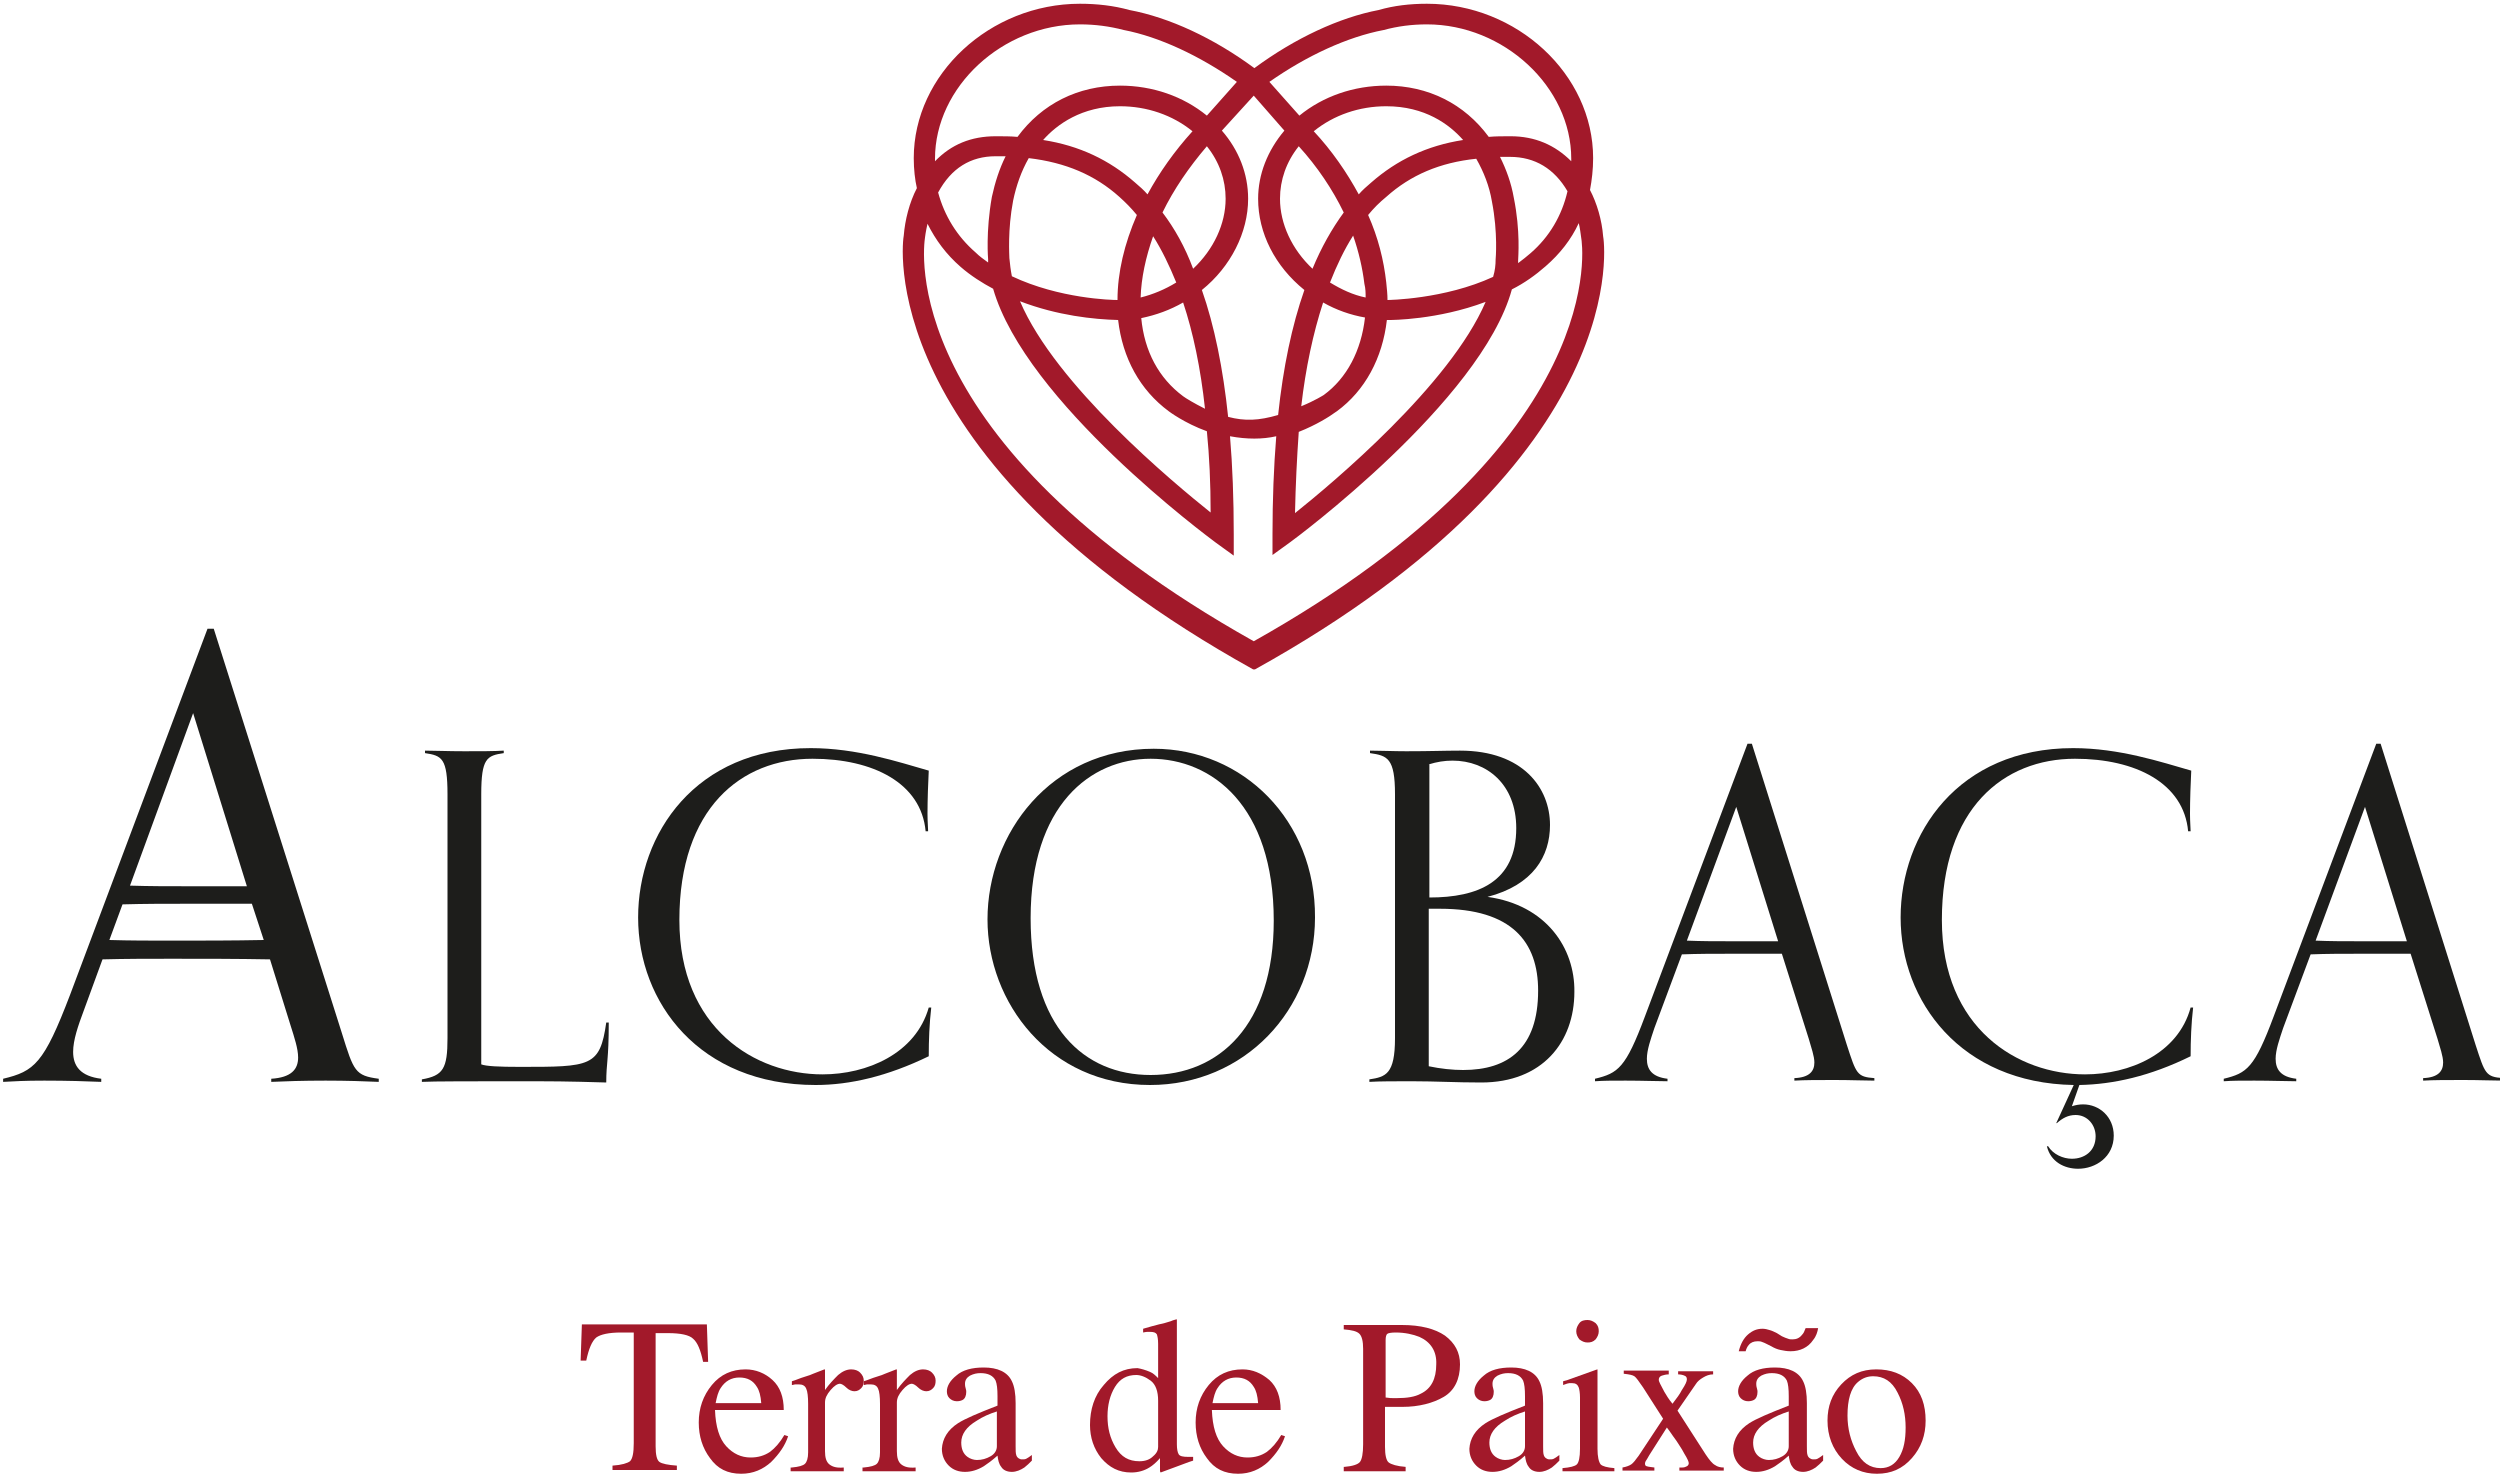 <?xml version="1.0" encoding="utf-8"?>
<!-- Generator: Adobe Illustrator 27.9.0, SVG Export Plug-In . SVG Version: 6.00 Build 0)  -->
<svg version="1.1" id="Layer_1" xmlns="http://www.w3.org/2000/svg" xmlns:xlink="http://www.w3.org/1999/xlink" x="0px" y="0px"
	 viewBox="0 0 400 236" style="enable-background:new 0 0 400 236;" xml:space="preserve">
<style type="text/css">
	.st0{fill:#1D1D1B;}
	.st1{fill:#A2192A;}
</style>
<g>
	<g>
		<g>
			<path class="st0" d="M83.2,170.7c-3.4,0-5.4-0.1-6.2-0.4v-43.2c0-5.8,0.9-6.2,3.6-6.6v-0.4c-1.5,0.1-3.8,0.1-6.3,0.1
				c-2.7,0-4.7-0.1-6.3-0.1v0.4c2.7,0.4,3.6,0.8,3.6,6.6v39c0,4.9-0.7,6-4.1,6.6v0.4c1.5-0.1,9.1-0.1,14.6-0.1c6.7,0,8.2,0,14.9,0.2
				c0-3.2,0.4-3.5,0.4-9.6h-0.4C96,170.7,94.5,170.7,83.2,170.7z"/>
			<path class="st0" d="M131.6,171.9c-10.7,0-22.9-7.3-22.9-24.7c0-17.9,9.9-25.8,21.3-25.8c9.7,0,17.4,3.9,18.1,11.6h0.4
				c0-0.5-0.1-1.5-0.1-2.8c0-2.2,0.1-5,0.2-6.9c-4.9-1.4-11.5-3.6-18.9-3.6c-18.4,0-27.6,13.7-27.6,27.1c0,13.6,9.8,26.8,28.4,26.8
				c5.5,0,11.5-1.4,18.1-4.6c0-2.6,0.1-5.2,0.4-7.8h-0.4C146.5,168.6,138.7,171.9,131.6,171.9z"/>
			<path class="st0" d="M54.7,165.3l-20.5-64.7h-1l-22,58.6C7,170.2,5.5,171.4,0.5,172.6v0.5c2-0.1,3.3-0.2,6.6-0.2
				c3.6,0,6.9,0.1,9.1,0.2v-0.5c-3.3-0.4-4.5-2-4.5-4.3c0-1.9,0.8-4.2,1.7-6.6l3-8.2c3.7-0.1,7.3-0.1,11-0.1c5.3,0,10.5,0,15.8,0.1
				l3.3,10.6c0.6,1.9,1.2,3.7,1.2,5.1c0,1.9-1.1,3.2-4.3,3.4v0.5c2.1-0.1,5.1-0.2,8.7-0.2c3.3,0,6.4,0.1,8.5,0.2v-0.5
				C56.8,172.1,56.6,171.4,54.7,165.3z M30.9,114.1l8.6,27.7h-9.5c-3.1,0-6.1,0-9.2-0.1L30.9,114.1z M27.4,150.5
				c-3.3,0-6.6,0-9.9-0.1l2.1-5.7c3.5-0.1,6.8-0.1,10.3-0.1h10.4l1.9,5.8C37.2,150.5,32.4,150.5,27.4,150.5z"/>
			<path class="st0" d="M396.1,167.2l-15.2-48.2h-0.7l-16.4,43.6c-3.1,8.3-4.3,9.1-8,10v0.4c1.5-0.1,2.5-0.1,4.9-0.1
				c2.7,0,5.2,0.1,6.7,0.1v-0.4c-2.5-0.3-3.3-1.5-3.3-3.2c0-1.4,0.6-3.1,1.2-4.9l4.4-11.8c2.5-0.1,5.1-0.1,7.7-0.1h8.3l4.3,13.6
				c0.4,1.4,0.9,2.8,0.9,3.8c0,1.4-0.8,2.4-3.2,2.5v0.4c1.6-0.1,3.8-0.1,6.5-0.1c2.5,0,4.8,0.1,6.3,0.1v-0.4
				C397.7,172.3,397.6,171.8,396.1,167.2z M377.4,150.6c-2.3,0-4.6,0-6.9-0.1l7.9-21.4l6.7,21.5H377.4z"/>
			<path class="st0" d="M333.6,171.9c-10.7,0-22.9-7.3-22.9-24.7c0-17.9,9.9-25.8,21.3-25.8c9.7,0,17.4,3.9,18.1,11.6h0.4
				c0-0.5-0.1-1.5-0.1-2.8c0-2.2,0.1-5,0.2-6.9c-4.9-1.4-11.5-3.6-18.9-3.6c-18.4,0-27.6,13.7-27.6,27.1c0,13.4,9.6,26.5,27.7,26.8
				l-2.8,6.1h0.1c0.9-0.8,1.8-1.3,3-1.3c1.9,0,3.2,1.6,3.2,3.4c0,2.4-1.8,3.6-3.8,3.6c-1.4,0-3-0.7-3.8-2h-0.2
				c0.6,2.5,2.8,3.6,5,3.6c2.8,0,5.7-1.9,5.7-5.3c0-3-2.3-5-4.9-5c-0.6,0-1.2,0.1-1.8,0.3l1.2-3.4c5.4-0.1,11.3-1.4,17.8-4.6
				c0-2.6,0.1-5.2,0.4-7.8h-0.4C348.5,168.6,340.7,171.9,333.6,171.9z"/>
			<path class="st0" d="M295.5,167.2l-15.2-48.2h-0.7l-16.4,43.6c-3.1,8.3-4.3,9.1-8,10v0.4c1.5-0.1,2.5-0.1,4.9-0.1
				c2.7,0,5.2,0.1,6.7,0.1v-0.4c-2.5-0.3-3.3-1.5-3.3-3.2c0-1.4,0.6-3.1,1.2-4.9l4.4-11.8c2.5-0.1,5.1-0.1,7.7-0.1h8.3l4.3,13.6
				c0.4,1.4,0.9,2.8,0.9,3.8c0,1.4-0.8,2.4-3.2,2.5v0.4c1.6-0.1,3.8-0.1,6.5-0.1c2.5,0,4.8,0.1,6.3,0.1v-0.4
				C297.1,172.3,297,171.8,295.5,167.2z M276.8,150.6c-2.3,0-4.6,0-6.9-0.1l7.9-21.4l6.7,21.5H276.8z"/>
			<path class="st0" d="M184.6,119.8c-16.5,0-26.6,13.6-26.6,27.3c0,13.3,9.9,26.5,26,26.5c15.1,0,26.4-12,26.4-26.8
				C210.5,131.3,198.9,119.8,184.6,119.8z M184.1,172c-10.6,0-19.2-7.6-19.2-25.1c0-18.1,9.6-25.5,19.2-25.5
				c9.8,0,19.7,7.5,19.7,25.9C203.8,164.1,195,172,184.1,172z"/>
			<path class="st0" d="M238,143.5c7.3-1.9,10-6.5,10-11.5c0-5.9-4.3-11.9-14.4-11.9c-2.6,0-4.6,0.1-8.6,0.1c-2,0-4.2-0.1-5.8-0.1
				v0.4c2.8,0.4,4,0.8,4,6.6v39c0,5.8-1.5,6.2-4.1,6.6v0.4c1.6-0.1,4.1-0.1,6.8-0.1c3.9,0,7,0.2,11.1,0.2c9.8,0,14.9-6.5,14.9-14.5
				C252,151.7,247.4,144.8,238,143.5z M228.6,122.3c1.3-0.4,2.5-0.6,3.8-0.6c5.5,0,10.2,3.8,10.2,10.8c0,8.6-6.1,11.1-13.9,11.1
				V122.3z M234.1,171.2c-1.7,0-3.6-0.2-5.5-0.6v-25.2h1.8c11.5,0,15.7,5.3,15.7,13.1C246.1,167.7,241.3,171.2,234.1,171.2z"/>
		</g>
		<path class="st1" d="M256.5,37.8c-0.2-2.6-1-5.3-2.1-7.4c0.3-1.6,0.5-3.3,0.5-5.1c0-13.4-12.2-24.7-26.6-24.7
			c-2.7,0-5.3,0.3-7.7,1c-6.3,1.2-13.4,4.5-19.9,9.3c-6.5-4.8-13.6-8.1-20-9.3c-2.5-0.7-5.2-1-7.9-1c-14.4,0-26.6,11.3-26.6,24.7
			c0,1.8,0.2,3.5,0.5,4.8c-1.2,2.3-1.9,5.1-2.1,7.6c-0.1,0.3-5.5,35.3,55.9,69.4v0l0.1,0l0.1,0l0.1,0
			C262.1,73.1,256.6,38.1,256.5,37.8z M221.4,4.8c2.2-0.6,4.5-0.9,6.9-0.9c12.3,0,23.1,10,23.1,21.5c0,0.1,0,0.3,0,0.4
			c-2.6-2.6-5.8-4-9.7-4c-1.3,0-2.4,0-3.5,0.1c-3.9-5.3-9.7-8.2-16.4-8.2c-5.2,0-10.1,1.7-13.9,4.8l-4.8-5.4
			C209.1,8.9,215.6,5.9,221.4,4.8z M242.2,31.6c-0.4-2.3-1.2-4.5-2.2-6.5c0.5,0,1.1,0,1.6,0c4,0,7.1,1.9,9.2,5.5
			c-0.9,3.9-2.9,7.3-5.9,9.9c-0.6,0.5-1.3,1.1-2,1.6l0-0.4C242.9,41.2,243.3,37,242.2,31.6z M217.4,31.1c-1.9-3.5-4.3-7-7.2-10.1
			c3.2-2.6,7.3-4,11.6-4c6.2,0,10.1,2.9,12.3,5.4c-5.8,0.9-10.6,3.2-14.7,6.8C218.7,29.8,218,30.4,217.4,31.1z M218.5,47.6
			c-2-0.4-3.9-1.3-5.7-2.4c1.1-2.8,2.3-5.3,3.7-7.5c0.9,2.6,1.5,5.2,1.8,7.7C218.5,46.2,218.5,46.9,218.5,47.6z M215,34
			c-1.9,2.6-3.6,5.6-5,9c-3.3-3.1-5.2-7.2-5.2-11.2c0-3,1-5.9,3-8.4C210.8,26.7,213.2,30.3,215,34z M211.7,48.4
			c2.1,1.2,4.4,2,6.7,2.4c-0.6,5.3-2.9,9.7-6.6,12.4c0,0-1.4,0.9-3.6,1.8C208.9,58.9,210.1,53.3,211.7,48.4z M213.6,66l0.3-0.2
			c4.5-3.3,7.3-8.5,8-14.6l0.4,0c0.3,0,7.7,0,15.4-2.9c-5.7,13.3-24.5,29-30.5,33.8c0.1-4.6,0.3-8.7,0.6-13
			C210.6,68,212.8,66.6,213.6,66z M222,48L222,48c0-0.9-0.1-1.8-0.2-2.8c-0.4-3.6-1.3-7.2-2.9-10.8c0.9-1.1,1.8-2,2.9-2.9
			c3.9-3.5,8.6-5.5,14.4-6.1c1.2,2.1,2.1,4.4,2.5,6.8c1,5.1,0.6,9.3,0.6,9.3c0,0.9-0.1,1.8-0.4,2.8C231.1,47.9,222.1,48,222,48z
			 M205.5,20.9c-2.7,3.2-4.2,7-4.2,10.9c0,5.5,2.7,10.8,7.4,14.6c-2,5.7-3.4,12.4-4.2,20c-3.1,0.9-5.3,1-8,0.3
			c-0.8-7.7-2.2-14.6-4.2-20.3c4.6-3.7,7.4-9.2,7.4-14.6c0-4-1.5-7.8-4.2-10.9l5.1-5.6L205.5,20.9z M189.3,48.4
			c1.6,4.8,2.8,10.5,3.5,17c-1.8-0.9-3.1-1.7-3.5-2c-3.9-2.9-6.2-7.2-6.7-12.5C185,50.4,187.2,49.6,189.3,48.4z M182.5,47.6
			c0.1-3.1,0.8-6.4,2-9.8c1.4,2.2,2.6,4.7,3.7,7.4C186.4,46.3,184.5,47.1,182.5,47.6z M186,34c1.8-3.7,4.2-7.2,7.1-10.6
			c2,2.5,3,5.4,3,8.4c0,4-1.9,8.1-5.2,11.2C189.6,39.5,187.9,36.5,186,34z M183.6,31.1c-0.6-0.7-1.3-1.3-2-1.9
			c-4.1-3.6-8.9-5.9-14.7-6.8c2.2-2.5,6.2-5.4,12.3-5.4c4.3,0,8.4,1.4,11.6,4C187.9,24.2,185.5,27.6,183.6,31.1z M179.1,31.5
			c1,0.9,1.9,1.8,2.8,2.9c-2,4.6-3.1,9.2-3.1,13.6c-0.9,0-9.3-0.2-16.9-3.8c-0.2-1-0.3-1.9-0.4-2.9c0-0.4-0.3-4.5,0.6-9.2
			c0.5-2.4,1.3-4.7,2.5-6.8C170.5,26,175.2,28,179.1,31.5z M178.9,51.2L178.9,51.2c0.7,6.1,3.5,11.2,8.1,14.6c0,0,2.5,1.9,6.1,3.2
			c0.4,4,0.6,8.4,0.6,13c-6-4.8-24.8-20.4-30.5-33.8C169.2,50.5,175,51.1,178.9,51.2z M172.8,3.9c2.4,0,4.7,0.3,7,0.9
			c5.7,1.1,12.1,4.1,18.1,8.3l-4.8,5.4c-3.8-3.1-8.7-4.8-13.9-4.8c-6.7,0-12.5,2.9-16.4,8.2c-1.1-0.1-2.2-0.1-3.5-0.1
			c-3.9,0-7.1,1.3-9.7,4c0-0.1,0-0.3,0-0.4C149.6,13.9,160.4,3.9,172.8,3.9z M158.1,41.5c0,0.2,0,0.3,0,0.5c-0.7-0.5-1.4-1-2-1.6
			c-3-2.6-5-5.9-6-9.6c2.1-3.9,5.2-5.8,9.2-5.8c0.5,0,1,0,1.6,0c-1,2-1.7,4.2-2.2,6.5C157.7,37.1,158.1,41.5,158.1,41.5z
			 M200.6,102.6c-57.4-32.2-52.8-63.2-52.6-64.6c0,0,0.1-0.9,0.4-2.2c1.3,2.6,3,4.9,5.3,6.9c1.6,1.4,3.5,2.6,5.2,3.5
			c5.2,18.1,34.4,39.7,35.6,40.6l2.9,2.1l0-3.4c0-5.6-0.2-11-0.6-15.7c2.7,0.5,5.2,0.5,7.4,0c-0.4,4.9-0.6,10.2-0.6,15.7l0,3.3
			l2.9-2.1c0.3-0.2,30.5-22.5,35.4-40.4c2-1,3.8-2.3,5.4-3.7c2.3-2,4.1-4.3,5.3-6.9c0.2,0.8,0.3,1.7,0.4,2.4
			C253.1,38.6,258.3,70.2,200.6,102.6z"/>
	</g>
	<g>
		<path class="st1" d="M93.1,211.9h20l0.2,6h-0.8c-0.4-1.9-0.9-3.1-1.6-3.7c-0.6-0.6-2-0.9-4-0.9h-2v18.1c0,1.4,0.2,2.2,0.6,2.5
			c0.4,0.3,1.4,0.5,2.8,0.6v0.7H98v-0.7c1.5-0.1,2.4-0.4,2.8-0.7c0.4-0.4,0.6-1.3,0.6-2.9v-17.7h-2c-2,0-3.3,0.3-4,0.8
			c-0.7,0.6-1.2,1.8-1.6,3.7h-0.9L93.1,211.9z"/>
		<path class="st1" d="M123.6,220.8c1.2,1.1,1.8,2.7,1.8,4.8h-11c0.1,2.7,0.7,4.6,1.8,5.8c1.1,1.2,2.4,1.8,3.9,1.8
			c1.2,0,2.2-0.3,3.1-0.9c0.8-0.6,1.6-1.5,2.3-2.7l0.6,0.2c-0.5,1.5-1.4,2.8-2.7,4.1c-1.3,1.2-2.9,1.9-4.8,1.9c-2.2,0-3.8-0.8-5-2.5
			c-1.2-1.6-1.8-3.5-1.8-5.7c0-2.3,0.7-4.3,2.1-6c1.4-1.7,3.2-2.5,5.4-2.5C120.9,219.1,122.4,219.7,123.6,220.8z M115.3,222.1
			c-0.4,0.6-0.6,1.4-0.8,2.4h7.3c-0.1-1.2-0.3-2-0.7-2.6c-0.6-1-1.5-1.5-2.8-1.5C117,220.4,116,221,115.3,222.1z"/>
		<path class="st1" d="M126.7,234.8c1.1-0.1,1.8-0.3,2.1-0.6c0.3-0.3,0.5-0.9,0.5-1.8v-7.8c0-1.1-0.1-2-0.3-2.4
			c-0.2-0.5-0.6-0.7-1.2-0.7c-0.1,0-0.3,0-0.5,0c-0.2,0-0.4,0.1-0.6,0.1V221c0.7-0.2,1.3-0.5,2-0.7c0.7-0.2,1.2-0.4,1.4-0.5
			c0.6-0.2,1.2-0.5,1.8-0.7c0.1,0,0.1,0,0.1,0.1c0,0.1,0,0.2,0,0.4v2.8c0.7-1,1.5-1.8,2.1-2.4c0.7-0.6,1.4-0.9,2.1-0.9
			c0.6,0,1.1,0.2,1.4,0.5c0.4,0.4,0.6,0.8,0.6,1.3c0,0.5-0.1,0.9-0.4,1.2c-0.3,0.3-0.6,0.5-1.1,0.5c-0.4,0-0.9-0.2-1.3-0.6
			s-0.8-0.6-1-0.6c-0.4,0-0.9,0.3-1.5,1c-0.6,0.7-0.9,1.3-0.9,2v7.8c0,1,0.2,1.7,0.7,2.1c0.5,0.4,1.2,0.6,2.3,0.5v0.6h-8.5V234.8z"
			/>
		<path class="st1" d="M138.2,234.8c1.1-0.1,1.8-0.3,2.1-0.6c0.3-0.3,0.5-0.9,0.5-1.8v-7.8c0-1.1-0.1-2-0.3-2.4
			c-0.2-0.5-0.6-0.7-1.2-0.7c-0.1,0-0.3,0-0.5,0c-0.2,0-0.4,0.1-0.6,0.1V221c0.7-0.2,1.3-0.5,2-0.7c0.7-0.2,1.2-0.4,1.4-0.5
			c0.6-0.2,1.2-0.5,1.8-0.7c0.1,0,0.1,0,0.1,0.1c0,0.1,0,0.2,0,0.4v2.8c0.7-1,1.5-1.8,2.1-2.4c0.7-0.6,1.4-0.9,2.1-0.9
			c0.6,0,1.1,0.2,1.4,0.5c0.4,0.4,0.6,0.8,0.6,1.3c0,0.5-0.1,0.9-0.4,1.2c-0.3,0.3-0.6,0.5-1.1,0.5c-0.4,0-0.9-0.2-1.3-0.6
			s-0.8-0.6-1-0.6c-0.4,0-0.9,0.3-1.5,1c-0.6,0.7-0.9,1.3-0.9,2v7.8c0,1,0.2,1.7,0.7,2.1c0.5,0.4,1.2,0.6,2.3,0.5v0.6h-8.5V234.8z"
			/>
		<path class="st1" d="M153.3,227.7c1.1-0.7,3.2-1.6,6.3-2.8v-1.5c0-1.2-0.1-2-0.3-2.5c-0.4-0.8-1.2-1.2-2.4-1.2
			c-0.6,0-1.1,0.1-1.7,0.4c-0.5,0.3-0.8,0.7-0.8,1.3c0,0.1,0,0.4,0.1,0.7c0.1,0.3,0.1,0.5,0.1,0.6c0,0.6-0.2,1.1-0.6,1.3
			c-0.2,0.1-0.5,0.2-0.9,0.2c-0.5,0-0.9-0.2-1.2-0.5c-0.3-0.3-0.4-0.7-0.4-1.1c0-0.8,0.5-1.7,1.5-2.5c1-0.9,2.5-1.3,4.4-1.3
			c2.2,0,3.8,0.7,4.5,2.2c0.4,0.8,0.6,2,0.6,3.5v6.9c0,0.7,0,1.1,0.1,1.4c0.1,0.4,0.5,0.7,0.9,0.7c0.3,0,0.5,0,0.7-0.1
			c0.2-0.1,0.5-0.3,0.9-0.6v0.9c-0.4,0.4-0.8,0.8-1.2,1.1c-0.6,0.4-1.3,0.7-2,0.7c-0.8,0-1.4-0.3-1.7-0.8c-0.4-0.5-0.5-1.1-0.6-1.8
			c-0.9,0.8-1.6,1.3-2.2,1.7c-1,0.6-2,0.9-3,0.9c-1,0-1.9-0.3-2.6-1c-0.7-0.7-1.1-1.6-1.1-2.7C150.8,230.2,151.6,228.8,153.3,227.7z
			 M159.6,225.8c-1.3,0.4-2.4,0.9-3.3,1.5c-1.7,1-2.5,2.2-2.5,3.5c0,1,0.3,1.8,1,2.3c0.4,0.3,1,0.5,1.5,0.5c0.8,0,1.5-0.2,2.2-0.6
			c0.7-0.4,1-1,1-1.6V225.8z"/>
		<path class="st1" d="M184,219.5c0.5,0.2,0.9,0.6,1.3,1v-5.5c0-0.7-0.1-1.2-0.2-1.5c-0.2-0.3-0.5-0.4-1.1-0.4c-0.1,0-0.3,0-0.4,0
			c-0.1,0-0.3,0-0.7,0.1v-0.6l1.4-0.4c0.5-0.1,1-0.3,1.6-0.4c0.5-0.1,1-0.3,1.4-0.4c0.2-0.1,0.5-0.2,0.9-0.3l0.1,0l0,1.8
			c0,0.7,0,1.3,0,2c0,0.7,0,1.4,0,2.1l0,14.1c0,0.7,0.1,1.3,0.3,1.6c0.2,0.3,0.7,0.4,1.5,0.4c0.1,0,0.3,0,0.4,0c0.1,0,0.3,0,0.4,0
			v0.6c-0.1,0-0.9,0.3-2.5,0.9l-2.7,1l-0.1-0.2v-2.1c-0.6,0.7-1.2,1.2-1.7,1.5c-0.8,0.5-1.8,0.8-2.9,0.8c-2,0-3.5-0.8-4.8-2.3
			c-1.2-1.5-1.8-3.3-1.8-5.3c0-2.5,0.7-4.7,2.2-6.4c1.5-1.8,3.2-2.7,5.4-2.7C182.6,219,183.3,219.2,184,219.5z M184.5,233
			c0.6-0.5,0.8-1,0.8-1.5v-7.4c0-1.5-0.4-2.6-1.2-3.2c-0.8-0.6-1.6-0.9-2.3-0.9c-1.5,0-2.6,0.6-3.4,1.9c-0.8,1.3-1.2,2.9-1.2,4.7
			c0,1.9,0.4,3.5,1.3,5c0.9,1.5,2.1,2.2,3.8,2.2C183.3,233.8,184,233.5,184.5,233z"/>
		<path class="st1" d="M203.1,220.8c1.2,1.1,1.8,2.7,1.8,4.8h-11c0.1,2.7,0.7,4.6,1.8,5.8c1.1,1.2,2.4,1.8,3.9,1.8
			c1.2,0,2.2-0.3,3.1-0.9c0.8-0.6,1.6-1.5,2.3-2.7l0.6,0.2c-0.5,1.5-1.4,2.8-2.7,4.1c-1.3,1.2-2.9,1.9-4.8,1.9c-2.2,0-3.8-0.8-5-2.5
			c-1.2-1.6-1.8-3.5-1.8-5.7c0-2.3,0.7-4.3,2.1-6c1.4-1.7,3.2-2.5,5.4-2.5C200.4,219.1,201.8,219.7,203.1,220.8z M194.8,222.1
			c-0.4,0.6-0.6,1.4-0.8,2.4h7.3c-0.1-1.2-0.3-2-0.7-2.6c-0.6-1-1.5-1.5-2.8-1.5C196.5,220.4,195.5,221,194.8,222.1z"/>
		<path class="st1" d="M215.1,234.7c1.3-0.1,2.2-0.4,2.5-0.8c0.3-0.4,0.5-1.3,0.5-2.8v-15.3c0-1.2-0.2-2-0.6-2.4
			c-0.4-0.4-1.2-0.6-2.5-0.7v-0.7h9.3c3,0,5.3,0.6,6.9,1.7c1.6,1.2,2.4,2.7,2.4,4.6c0,2.4-0.9,4.2-2.6,5.2s-4,1.6-6.6,1.6
			c-0.4,0-0.9,0-1.5,0s-1,0-1.3,0v6.4c0,1.3,0.2,2.2,0.6,2.5c0.4,0.3,1.3,0.6,2.7,0.7v0.7h-9.9V234.7z M227.1,213.9
			c-1-0.4-2.3-0.7-3.8-0.7c-0.7,0-1.2,0.1-1.3,0.2c-0.2,0.1-0.3,0.5-0.3,1v9.2c0.6,0.1,1,0.1,1.2,0.1c0.2,0,0.4,0,0.6,0
			c1.6,0,2.9-0.2,3.8-0.7c1.7-0.8,2.5-2.4,2.5-4.7C229.9,216.2,228.9,214.7,227.1,213.9z"/>
		<path class="st1" d="M237.7,227.7c1.1-0.7,3.2-1.6,6.3-2.8v-1.5c0-1.2-0.1-2-0.3-2.5c-0.4-0.8-1.2-1.2-2.4-1.2
			c-0.6,0-1.1,0.1-1.7,0.4c-0.5,0.3-0.8,0.7-0.8,1.3c0,0.1,0,0.4,0.1,0.7c0.1,0.3,0.1,0.5,0.1,0.6c0,0.6-0.2,1.1-0.6,1.3
			c-0.2,0.1-0.5,0.2-0.9,0.2c-0.5,0-0.9-0.2-1.2-0.5c-0.3-0.3-0.4-0.7-0.4-1.1c0-0.8,0.5-1.7,1.5-2.5c1-0.9,2.5-1.3,4.4-1.3
			c2.2,0,3.8,0.7,4.5,2.2c0.4,0.8,0.6,2,0.6,3.5v6.9c0,0.7,0,1.1,0.1,1.4c0.1,0.4,0.5,0.7,0.9,0.7c0.3,0,0.5,0,0.7-0.1
			c0.2-0.1,0.5-0.3,0.9-0.6v0.9c-0.4,0.4-0.8,0.8-1.2,1.1c-0.6,0.4-1.3,0.7-2,0.7c-0.8,0-1.4-0.3-1.7-0.8c-0.4-0.5-0.5-1.1-0.6-1.8
			c-0.9,0.8-1.6,1.3-2.2,1.7c-1,0.6-2,0.9-3,0.9c-1,0-1.9-0.3-2.6-1c-0.7-0.7-1.1-1.6-1.1-2.7C235.2,230.2,236,228.8,237.7,227.7z
			 M244.1,225.8c-1.3,0.4-2.4,0.9-3.3,1.5c-1.7,1-2.5,2.2-2.5,3.5c0,1,0.3,1.8,1,2.3c0.4,0.3,1,0.5,1.5,0.5c0.8,0,1.5-0.2,2.2-0.6
			s1-1,1-1.6V225.8z"/>
		<path class="st1" d="M250,234.9c1.2-0.1,2-0.3,2.3-0.6c0.3-0.3,0.5-1.1,0.5-2.5v-8.2c0-0.7-0.1-1.3-0.2-1.6
			c-0.2-0.5-0.5-0.7-1.1-0.7c-0.1,0-0.3,0-0.4,0c-0.1,0-0.5,0.1-1,0.3V221l0.7-0.2c2-0.7,3.4-1.2,4.2-1.5c0.3-0.1,0.5-0.2,0.6-0.2
			c0,0.1,0,0.2,0,0.3v12.4c0,1.3,0.2,2.1,0.5,2.5c0.3,0.3,1,0.5,2.2,0.6v0.5H250V234.9z M252.7,211.7c0.3-0.4,0.8-0.5,1.3-0.5
			c0.5,0,0.9,0.2,1.3,0.5c0.4,0.4,0.5,0.8,0.5,1.3c0,0.5-0.2,0.9-0.5,1.3c-0.4,0.4-0.8,0.5-1.3,0.5c-0.5,0-0.9-0.2-1.3-0.5
			c-0.3-0.4-0.5-0.8-0.5-1.3C252.2,212.5,252.4,212.1,252.7,211.7z"/>
		<path class="st1" d="M267,219.4v0.5c-0.4,0-0.8,0.1-1.1,0.2c-0.3,0.1-0.5,0.3-0.5,0.7c0,0.2,0.3,0.8,0.9,1.9
			c0.3,0.5,0.7,1.2,1.3,1.9c0.7-0.9,1.2-1.6,1.5-2.2c0.6-0.9,0.8-1.4,0.8-1.7c0-0.3-0.1-0.5-0.4-0.6c-0.2-0.1-0.6-0.2-1-0.2v-0.5
			h5.6v0.5c-0.6,0-1.1,0.2-1.6,0.5c-0.5,0.3-0.9,0.6-1.2,1.1l-2.9,4.2l4.5,7c0.6,0.9,1.1,1.5,1.5,1.7c0.4,0.3,0.9,0.4,1.4,0.4v0.5
			h-7.1v-0.5l0.5,0c0.3,0,0.5-0.1,0.7-0.2c0.2-0.1,0.3-0.3,0.3-0.5c0-0.2-0.2-0.7-0.7-1.5c-0.2-0.4-0.5-0.9-0.9-1.5
			c-0.2-0.3-0.5-0.8-0.9-1.3c-0.4-0.6-0.7-1-1-1.4l-2.8,4.4c-0.3,0.5-0.5,0.9-0.6,1c-0.1,0.2-0.1,0.3-0.1,0.4c0,0.2,0.1,0.4,0.3,0.4
			c0.2,0.1,0.6,0.1,1.2,0.2v0.5h-5.1v-0.5c0.6-0.1,1.1-0.3,1.4-0.5c0.3-0.2,0.7-0.7,1.2-1.4l3.9-5.9l-3.2-5c-0.7-1-1.1-1.6-1.4-1.8
			c-0.3-0.2-0.8-0.3-1.7-0.4v-0.5H267z"/>
		<path class="st1" d="M279.9,227.7c1.1-0.7,3.2-1.6,6.3-2.8v-1.5c0-1.2-0.1-2-0.3-2.5c-0.4-0.8-1.2-1.2-2.4-1.2
			c-0.6,0-1.1,0.1-1.7,0.4c-0.5,0.3-0.8,0.7-0.8,1.3c0,0.1,0,0.4,0.1,0.7c0.1,0.3,0.1,0.5,0.1,0.6c0,0.6-0.2,1.1-0.6,1.3
			c-0.2,0.1-0.5,0.2-0.9,0.2c-0.5,0-0.9-0.2-1.2-0.5c-0.3-0.3-0.4-0.7-0.4-1.1c0-0.8,0.5-1.7,1.5-2.5c1-0.9,2.5-1.3,4.4-1.3
			c2.2,0,3.8,0.7,4.5,2.2c0.4,0.8,0.6,2,0.6,3.5v6.9c0,0.7,0,1.1,0.1,1.4c0.1,0.4,0.5,0.7,0.9,0.7c0.3,0,0.5,0,0.7-0.1
			c0.2-0.1,0.5-0.3,0.9-0.6v0.9c-0.4,0.4-0.8,0.8-1.2,1.1c-0.6,0.4-1.3,0.7-2,0.7c-0.8,0-1.4-0.3-1.7-0.8c-0.4-0.5-0.5-1.1-0.6-1.8
			c-0.9,0.8-1.6,1.3-2.2,1.7c-1,0.6-2,0.9-3,0.9c-1,0-1.9-0.3-2.6-1c-0.7-0.7-1.1-1.6-1.1-2.7C277.4,230.2,278.2,228.8,279.9,227.7z
			 M285.1,213.8c0.4,0.2,0.7,0.3,1,0.4c0.2,0.1,0.5,0.1,0.7,0.1c0.6,0,1.1-0.2,1.5-0.7c0.3-0.3,0.4-0.6,0.6-1.1h2
			c-0.1,0.6-0.3,1.3-0.8,1.9c-0.8,1.2-2.1,1.8-3.6,1.8c-0.6,0-1.1-0.1-1.6-0.2c-0.5-0.1-1-0.3-1.5-0.6l-0.8-0.4
			c-0.2-0.1-0.4-0.2-0.7-0.3c-0.2-0.1-0.5-0.1-0.7-0.1c-0.6,0-1.1,0.2-1.4,0.6c-0.2,0.2-0.4,0.6-0.5,1h-1.1c0.3-1.2,0.8-2.1,1.5-2.7
			s1.4-0.9,2.3-0.9c0.4,0,0.8,0.1,1.1,0.2c0.4,0.1,0.8,0.3,1.2,0.5L285.1,213.8z M286.3,225.8c-1.3,0.4-2.4,0.9-3.3,1.5
			c-1.7,1-2.5,2.2-2.5,3.5c0,1,0.3,1.8,1,2.3c0.4,0.3,1,0.5,1.5,0.5c0.8,0,1.5-0.2,2.2-0.6s1-1,1-1.6V225.8z"/>
		<path class="st1" d="M294.6,221.5c1.5-1.6,3.3-2.4,5.6-2.4c2.3,0,4.2,0.7,5.7,2.2s2.2,3.5,2.2,6c0,2.3-0.7,4.3-2.2,6
			c-1.5,1.7-3.3,2.5-5.6,2.5c-2.2,0-4.1-0.8-5.6-2.4c-1.5-1.6-2.3-3.7-2.3-6.1C292.4,225,293.1,223.1,294.6,221.5z M297.3,221.1
			c-1.2,1-1.7,2.9-1.7,5.4c0,2.1,0.5,4,1.4,5.7c0.9,1.8,2.2,2.7,3.9,2.7c1.3,0,2.3-0.6,3-1.8c0.7-1.2,1-2.7,1-4.7
			c0-2-0.4-3.9-1.3-5.6c-0.9-1.8-2.2-2.6-3.9-2.6C298.8,220.2,298,220.5,297.3,221.1z"/>
	</g>
</g>
</svg>
